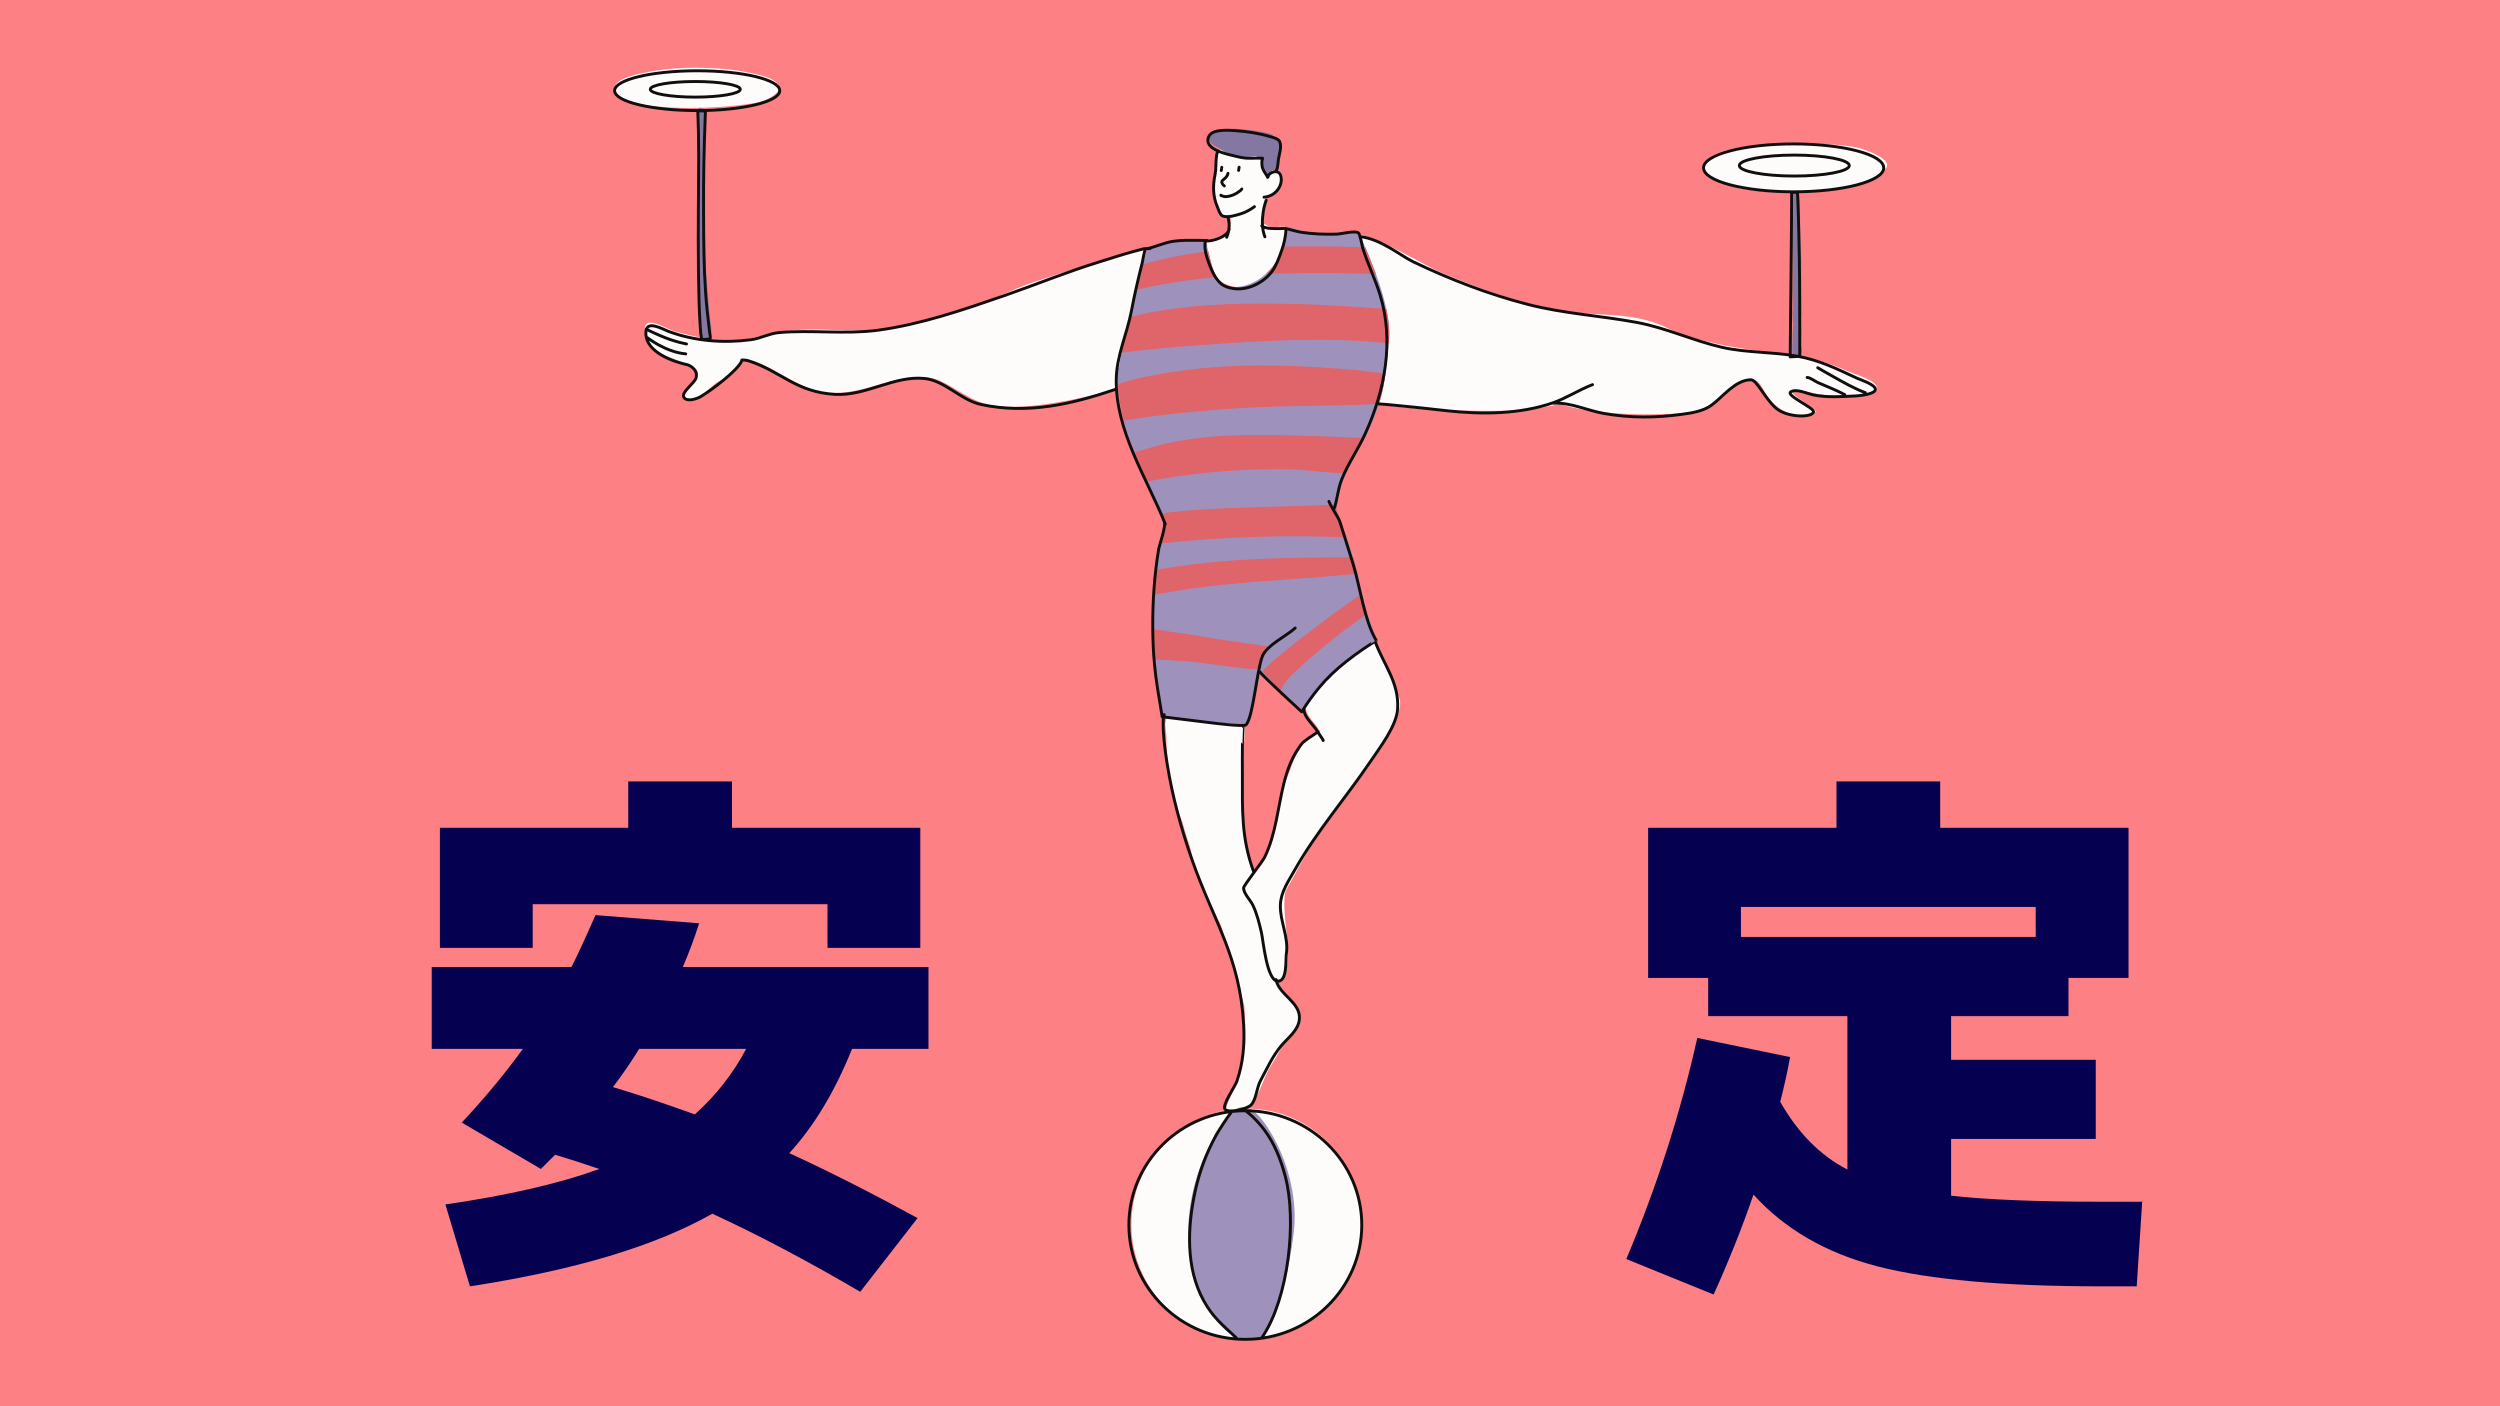 <?xml version="1.0" encoding="UTF-8"?> <svg xmlns="http://www.w3.org/2000/svg" xmlns:xlink="http://www.w3.org/1999/xlink" width="1920" zoomAndPan="magnify" viewBox="0 0 1440 810" height="1080" preserveAspectRatio="xMidYMid meet" version="1.0"><defs><g></g><clipPath id="10818e9d31"><path d="M 643 141 L 801 141 L 801 399 L 643 399 Z M 643 141 " clip-rule="nonzero"></path></clipPath><clipPath id="dee47e3a65"><path d="M 698.914 156.5 C 699.652 158.191 700.5 159.828 701.477 161.391 C 701.754 161.602 702.031 161.812 702.309 162.023 C 701.582 160.965 700.922 159.871 700.328 158.746 Z M 742.137 131.766 C 741.516 128.727 750.133 135.258 762.43 134.57 C 775.859 133.801 782.098 132.48 782.508 133.434 C 789.816 150.047 801.41 176.645 800.141 194.926 C 799.824 199.512 799.32 204.152 798.422 208.672 C 798.105 221.02 794.828 233.484 789.871 244.496 C 788.309 247.934 783.629 256.367 777.867 267.336 C 772.301 277.91 769.422 290.312 769.832 293.219 C 770.109 295.625 779.297 316.207 782.664 333.879 C 786.289 352.848 793.215 368.883 793.215 368.883 C 793.215 368.883 775.844 379.102 764.082 390.996 C 756.242 398.914 751.934 409.055 751.207 409.105 C 749.898 409.215 727.492 389.277 725.641 386.887 C 725.879 396.469 717.816 417.039 717.816 417.039 C 717.816 417.039 677.328 415.914 669.859 411.422 C 669.859 411.422 666.301 391.051 665.309 381.031 C 664.199 369.703 663.078 353.102 664.426 338.441 C 666.234 318.836 670.93 302.207 670.953 301.402 C 666.461 290.551 653.164 261.945 648.629 247.523 C 644.926 235.77 643.273 217.438 643.207 215.098 C 643.184 213.906 643.738 210.324 643.672 211.527 L 644.41 212.031 C 646.988 195.586 652.344 177.027 656.215 160.664 C 656.453 159.633 656.707 158.586 656.957 157.57 C 657.09 155.941 660.738 143.281 660.738 143.281 C 660.738 143.281 674.723 137.703 683.234 138.348 C 684.227 138.203 685.137 138.07 685.258 138.059 C 685.84 138.031 686.539 138.004 687.293 138.02 L 687.199 137.859 C 687.465 137.688 689.223 137.809 689.688 137.793 C 690.742 137.77 692.477 137.41 693.48 137.914 C 694.008 138.164 694.352 138.852 694.59 139.578 C 694.656 139.633 694.723 139.672 694.789 139.723 C 695.383 140.16 695.383 141.285 695.328 142.25 C 696.23 145.473 696.852 148.777 697.762 152.016 C 698.172 153.496 698.648 154.965 699.23 156.395 C 699.559 157.199 699.918 157.98 700.328 158.746 L 702.453 162.129 C 702.852 162.422 703.246 162.711 703.645 162.977 C 704.98 163.875 706.379 164.668 707.836 165.344 C 720.605 166.332 731.535 158.453 737.523 146.543 C 738.332 144.945 741.609 133.457 742.137 131.766 Z M 742.137 131.766 " clip-rule="nonzero"></path></clipPath><clipPath id="97bfea8abe"><path d="M 981 82 L 1086.984 82 L 1086.984 111 L 981 111 Z M 981 82 " clip-rule="nonzero"></path></clipPath><clipPath id="f21d17a2d2"><path d="M 353.164 39.012 L 1086.984 39.012 L 1086.984 772.316 L 353.164 772.316 Z M 353.164 39.012 " clip-rule="nonzero"></path></clipPath></defs><rect x="-144" width="1728" fill="#ffffff" y="-81" height="972" fill-opacity="1"></rect><rect x="-144" width="1728" fill="#fd8084" y="-81" height="972" fill-opacity="1"></rect><path fill="#fefcfb" d="M 703.074 86.055 C 703.09 86.055 703.102 86.043 703.117 86.031 C 703.684 85.566 704.492 85.367 705.07 85.949 C 705.113 85.988 705.164 86.109 705.23 86.281 L 727.637 88.5 C 727.914 88.781 728.191 89.043 728.469 89.336 C 728.68 89.547 728.879 89.77 729.09 89.98 C 729.262 90.168 729.434 90.367 729.605 90.551 C 730.676 91.781 731.641 93.129 732.277 94.637 C 732.395 94.914 732.5 95.203 732.594 95.496 C 732.898 96.406 733.055 97.371 733.121 98.336 L 733.121 98.352 C 734.629 97.926 736.336 98.07 737.219 98.945 C 737.367 99.09 737.496 99.25 737.629 99.395 L 737.684 99.301 C 737.762 99.445 737.828 99.594 737.895 99.75 C 739.109 101.508 738.766 103.477 737.645 105.355 C 736.703 109.465 733.148 112.664 729.09 113.379 C 729.738 117.027 726.977 124.59 727.754 128.938 C 729.051 129.043 730.914 130.922 733.109 131.145 C 735.316 131.355 737.84 129.914 739.043 130.879 L 739.625 130.129 C 739.652 129.547 740.113 131.184 740.262 131.754 C 740.551 132.875 740.684 134.027 740.711 135.191 C 740.828 138.746 739.77 142.262 738.422 145.527 C 734.457 155.098 728.707 164.086 718.383 164.707 C 714.945 165.645 711.297 165.621 707.797 164.336 C 707.281 164.152 706.766 163.941 706.273 163.703 C 700.855 161.602 696.703 155.641 695.012 149.742 C 694.629 148.449 694.363 147.113 694.191 145.777 C 694.086 144.852 694.02 143.926 694.02 143.004 C 694.035 141.391 694.074 138.152 694.074 138.152 C 694.074 138.152 700.922 137.438 703.988 136.312 C 705.508 135.758 707.109 135.23 708.352 134.145 C 708.496 132.254 708.812 130.324 708.812 128.805 C 708.812 128.199 708.934 125.117 708.812 124.098 C 707.348 123.887 704.531 124.734 703.645 123.348 C 700.168 117.82 698.609 113.723 699.191 107.973 C 699.02 102.738 700.09 98.285 700.578 93.062 C 700.777 90.828 701.172 87.828 702.918 86.203 L 702.918 86.188 C 702.918 86.148 702.906 86.082 702.891 86.043 Z M 659.059 143.055 C 642.984 147.191 609.949 157.688 595.355 162.512 C 582.84 166.652 571.945 173.074 559.203 176.523 C 547.176 179.777 527.215 186.148 514.988 188.461 C 489.715 193.219 471.949 186.848 445.457 191.844 C 438.426 193.168 429.316 196.484 420.41 196.578 C 409.371 196.672 398.426 193.195 389.754 191.238 C 384.125 189.969 370.309 179.922 371.461 191.012 C 372.965 205.367 391.949 206.176 400.355 212.398 C 408.062 218.109 386.766 226.887 395.344 229.414 C 403.965 231.949 407.852 222.262 415.043 219.223 C 422.113 216.219 425.562 206.703 429.105 206.941 C 442.484 207.852 460.672 225.594 476.668 226.348 C 499.43 227.43 513.852 215.215 534.949 217.488 C 546.328 218.719 557.684 232.188 573.902 233.934 C 601.121 236.883 645.996 223.215 645.996 223.215 C 645.996 223.215 645.785 204.285 647.176 198.84 C 651.484 182.023 663.551 141.906 659.059 143.055 Z M 782.402 228.461 C 782.863 227.336 784.277 230.035 785.414 230.445 C 792.156 232.875 799.746 233.684 806.816 234.488 C 823.961 236.434 851.773 236.895 869.023 236.551 C 884.742 236.234 898.383 232.664 898.383 232.664 C 898.383 232.664 920.707 241.23 970.145 237.938 C 989.883 236.645 993.832 220.055 1010.066 218.969 C 1014.152 218.707 1016.809 227.867 1019.914 230.973 C 1026.473 237.516 1036.238 242.539 1045.48 237.41 C 1047.977 236.023 1034.203 229.371 1032.684 226.387 C 1031.086 223.227 1042.309 226.004 1042.309 226.004 C 1042.309 226.004 1050.199 227.656 1056.754 228.012 C 1068.453 228.633 1080.801 228.699 1081.039 223.902 C 1081.289 218.691 1070.184 216.578 1060.668 212.32 C 1050.898 207.945 1030.938 203 1026.773 203.492 C 1021.988 204.047 977.285 197.832 962.055 189.742 C 941.383 178.773 919.598 182.594 899.48 179.09 C 876.254 175.043 854.035 167.102 828.973 156.551 C 823.246 154.145 783.406 130.617 779.137 135.586 C 770.082 146.082 782.402 228.461 782.402 228.461 Z M 765.668 391.051 C 767.043 389.387 768.48 387.773 770.027 386.238 C 772.727 383.543 775.672 381.164 778.633 378.77 C 780.617 377.172 782.602 375.586 784.621 374.051 C 786.051 372.969 789.551 369.609 791.68 370.113 C 792.633 370.336 793.77 373.469 794.164 374.195 C 796.281 377.977 797.895 381.758 799.188 385.789 C 800.988 389.043 802.652 392.348 803.605 396.008 C 803.855 397 804.094 398.004 804.293 399.008 C 806.156 401.164 807.039 404.191 806.195 407.984 C 804.078 417.488 798.133 426.438 792.883 434.461 C 785.641 445.539 777.324 455.648 769.078 465.867 C 761.699 476.164 755.012 486.66 748.574 498.598 C 746.078 503.211 743.566 507.824 740.949 512.371 C 740.801 512.637 740.617 512.965 740.406 513.348 C 738.383 524.996 742.07 538.215 741.832 549.82 C 741.793 552.41 741.293 562.828 738.543 563.992 C 737.418 564.453 736.348 564.359 735.344 563.898 C 735.395 564.004 735.449 564.121 735.5 564.227 C 736.77 566.965 738.094 569.676 739.73 572.199 C 742.508 574.895 746.273 578.199 747.492 581.809 C 748.031 582.68 748.469 583.594 748.762 584.57 C 750.625 590.719 744.492 594.645 741.25 598.836 C 737.906 603.156 735.633 608.324 732.633 612.898 C 728.867 618.609 727.094 625.285 723.867 631.285 C 722.625 633.586 721.16 636.109 718.992 637.656 C 718.914 637.711 716.414 638.836 716.148 638.477 C 715.238 638.902 714.234 639.27 713.109 639.574 C 711.934 639.891 708.18 641.176 706.91 639.906 C 705.086 639.02 708.191 633.086 708.918 631.457 C 709.195 630.824 709.488 630.203 709.766 629.566 C 710.199 628.602 710.652 627.637 711.074 626.672 C 711.59 625.535 712.078 624.387 712.555 623.234 C 712.805 622.656 713.043 622.059 713.293 621.477 C 713.055 620.316 713.902 618.32 714.168 617.445 C 714.695 615.688 715.199 613.945 715.633 612.184 C 715.672 611.562 715.715 611.074 715.727 610.969 C 715.938 608.008 716.359 605.008 716.996 602.086 C 717.062 601.73 717.168 601.371 717.285 601.07 C 717.273 597.605 717.301 594.141 717.262 590.707 C 717.207 587.043 717.062 583.395 716.77 579.746 L 716.746 579.352 C 713.969 569.184 711.23 558.992 708.441 548.828 C 706.34 543.805 704.727 537.684 703.789 534.656 C 703.617 534.102 703.445 533.535 703.273 532.965 C 701.648 529.98 700.223 526.871 698.914 523.715 C 692.766 514.539 689.156 503.66 686.645 493.031 C 686.211 491.184 685.773 489.332 685.352 487.48 C 683.777 483.027 682.391 478.465 681.172 473.84 C 676.996 463.871 674.668 452.543 673.227 442.867 C 672.5 437.988 672.09 433.074 671.895 428.141 C 671.828 426.516 671.812 424.902 671.84 423.277 L 671.828 423.199 C 671.723 422.301 671.617 421.414 671.512 420.527 C 671.43 419.789 671.352 419.047 671.273 418.309 C 671.258 418.082 671.23 417.859 671.207 417.633 C 671.191 417.488 671.18 417.344 671.18 417.211 C 671.18 416.852 671.23 416.496 671.297 416.152 C 671.379 415.781 671.469 415.414 671.551 415.027 C 671.617 414.75 671.668 414.461 671.707 414.172 C 671.707 414.105 671.707 414.051 671.723 414 C 671.734 413.641 671.695 413.27 671.512 412.98 C 671.469 412.926 671.43 412.875 671.391 412.836 C 671.324 412.754 671.23 412.691 671.141 412.625 L 683.051 414.816 C 683.078 414.777 683.117 414.738 683.168 414.684 L 683.195 414.844 L 684.277 415.043 C 684.953 415.004 685.746 414.922 686.195 414.965 C 688.23 415.148 690.266 415.254 692.316 415.309 C 698.621 415.52 704.887 416.059 711.102 417.117 C 712.09 417.289 716.281 417.461 716.586 418.797 C 717.273 421.863 716.863 425.605 716.27 429.305 C 716.242 431.844 716.203 434.383 716.098 436.918 C 715.887 441.742 715.609 446.609 715.223 451.461 C 715.25 452.055 715.266 452.664 715.289 453.258 C 715.715 467.363 716.32 481.27 719.309 495.094 C 720.312 497.488 721.477 499.812 722.641 502.125 C 723.949 500.566 725.352 499.086 726.75 497.594 C 727.094 496.828 727.438 496.047 727.77 495.266 C 728.285 494.051 728.824 492.836 729.316 491.59 C 729.91 490.086 730.453 488.566 730.941 487.02 C 735.117 473.48 736.426 459.246 742.07 446.133 C 742.508 445.113 742.945 443.953 743.406 442.734 C 743.566 442.234 743.723 441.742 743.895 441.242 C 745.047 437.844 746.605 434.527 748.641 431.617 C 749.051 429.836 750.332 428.012 752.262 426.531 C 754.074 425.141 755.938 423.871 757.945 422.816 L 755.395 424.07 C 755.316 424.059 757.195 422.512 757.523 422.285 C 758.316 421.73 759.148 421.215 759.996 420.766 C 759.812 420.41 759.664 420.145 759.625 420.078 C 757.457 416.312 752.578 412.559 752.211 407.969 C 752 405.395 753.703 403.332 755.25 401.441 C 757.84 398.281 761.477 393.391 765.668 391.051 " fill-opacity="1" fill-rule="evenodd"></path><path fill="#8478a2" d="M 733.387 77.609 C 733.637 77.742 733.57 77.742 733.32 77.664 L 733.359 77.598 Z M 701.531 85.012 C 700.934 84.762 700.352 84.469 699.785 84.141 C 696.93 82.527 694.906 79.434 697.711 76.672 C 698.211 76.184 698.805 75.824 699.441 75.547 C 700.844 74.938 702.258 74.754 703.656 74.766 C 710.094 73.301 719.691 74.875 723.434 75.402 C 725.719 75.719 727.992 76.156 730.266 76.633 C 731.008 76.789 732.699 77.465 733.32 77.664 L 732.832 78.414 C 733.914 78.758 734.973 79.211 735.91 79.805 C 738.094 81.18 738.012 83.199 737.445 85.262 C 737.406 88.25 736.492 91.516 736.016 94.078 C 735.777 95.297 735.633 97.066 734.512 97.742 L 734.551 97.875 C 734.234 97.98 733.941 98.02 733.676 98.008 C 733.453 98.02 733.254 97.992 733.07 97.926 C 732.172 99.207 731.086 101.484 729.727 100.16 C 727.875 98.352 727.066 94.703 727.172 92.23 C 727.172 91.965 727.199 91.688 727.238 91.422 C 725.996 90.883 724.664 90.512 723.406 89.957 C 723.328 89.941 723.234 89.93 723.141 89.918 C 722.242 90.062 721.359 90.195 720.445 90.273 C 714.469 90.84 708.879 89.652 703.762 86.504 C 703.051 86.07 702.23 85.582 701.531 85.012 " fill-opacity="1" fill-rule="evenodd"></path><path fill="#9e92bd" d="M 698.914 156.5 C 699.652 158.191 700.5 159.828 701.477 161.391 C 701.754 161.602 702.031 161.812 702.309 162.023 C 701.582 160.965 700.922 159.871 700.328 158.746 Z M 742.137 131.766 C 741.516 128.727 750.133 135.258 762.43 134.57 C 775.859 133.801 782.098 132.48 782.508 133.434 C 789.816 150.047 801.41 176.645 800.141 194.926 C 799.824 199.512 799.32 204.152 798.422 208.672 C 798.105 221.02 794.828 233.484 789.871 244.496 C 788.309 247.934 783.629 256.367 777.867 267.336 C 772.301 277.91 769.422 290.312 769.832 293.219 C 770.109 295.625 779.297 316.207 782.664 333.879 C 786.289 352.848 793.215 368.883 793.215 368.883 C 793.215 368.883 775.844 379.102 764.082 390.996 C 756.242 398.914 751.934 409.055 751.207 409.105 C 749.898 409.215 727.492 389.277 725.641 386.887 C 725.879 396.469 717.816 417.039 717.816 417.039 C 717.816 417.039 677.328 415.914 669.859 411.422 C 669.859 411.422 666.301 391.051 665.309 381.031 C 664.199 369.703 663.078 353.102 664.426 338.441 C 666.234 318.836 670.93 302.207 670.953 301.402 C 666.461 290.551 653.164 261.945 648.629 247.523 C 644.926 235.77 643.273 217.438 643.207 215.098 C 643.184 213.906 643.738 210.324 643.672 211.527 L 644.41 212.031 C 646.988 195.586 652.344 177.027 656.215 160.664 C 656.453 159.633 656.707 158.586 656.957 157.57 C 657.09 155.945 660.738 143.281 660.738 143.281 C 660.738 143.281 674.723 137.703 683.234 138.348 C 684.227 138.203 685.137 138.07 685.258 138.059 C 685.84 138.031 686.539 138.004 687.293 138.02 L 687.199 137.859 C 687.465 137.688 689.223 137.809 689.688 137.793 C 690.742 137.77 692.477 137.41 693.48 137.914 C 694.008 138.164 694.352 138.852 694.59 139.578 C 694.656 139.633 694.723 139.672 694.789 139.723 C 695.383 140.16 695.383 141.285 695.328 142.25 C 696.23 145.473 696.852 148.777 697.762 152.016 C 698.172 153.496 698.648 154.965 699.23 156.395 C 699.559 157.199 699.918 157.98 700.328 158.746 L 702.453 162.129 C 702.852 162.422 703.246 162.711 703.645 162.977 C 704.98 163.875 706.379 164.668 707.836 165.344 C 720.605 166.332 731.535 158.453 737.523 146.543 C 738.332 144.945 741.609 133.457 742.137 131.766 " fill-opacity="1" fill-rule="evenodd"></path><g clip-path="url(#10818e9d31)"><g clip-path="url(#dee47e3a65)"><path fill="#df656b" d="M 795 143.121 C 794.789 143.559 788.164 142.617 787.754 142.605 C 778.609 142.051 769.422 141.984 760.262 141.93 C 731.496 141.785 702.348 142.355 674.086 148.328 C 669.605 149.27 648.973 153.605 646.461 158.031 C 645.867 159.09 647.188 161.996 647.188 163.238 C 647.176 163.875 645.984 168.117 646.289 168.367 C 647.664 169.48 654.168 166.941 655.527 166.652 C 664.637 164.668 673.809 162.961 683.051 161.695 C 687.664 161.059 692.277 160.492 696.902 159.977 C 710.359 158.52 723.855 157.754 737.379 157.531 C 758.727 157.16 780.195 157.145 801.516 158.281 Z M 808.324 178.52 C 808.363 178.469 806.656 178.336 802.125 178.086 C 798.027 177.859 793.93 177.57 789.832 177.293 C 776.57 176.395 763.289 175.586 750.004 175.191 C 720.406 174.332 690.438 174.57 661.266 180.188 C 659.043 180.621 632.805 186.543 632.316 189.309 C 631.922 191.566 633.242 194.766 633.148 197.199 C 633.07 199.301 631.512 202.34 631.789 204.27 C 631.984 205.684 645.008 203.254 645.84 203.148 C 660.18 201.391 674.578 200.027 688.984 198.984 C 728.02 196.156 768.918 193.406 807.941 198.758 Z M 809.512 217.211 C 809.078 217.555 802.254 215.77 801.648 215.691 C 792.262 214.289 782.812 213.207 773.348 212.48 C 740.062 209.914 705.867 209.082 672.832 214.676 C 666.816 215.691 643.328 219.168 638.648 224.812 C 637.922 225.699 639.746 231.566 639.719 232.836 C 639.668 234.898 637.855 240.648 639.125 242.367 C 640.512 244.23 647.027 242.262 648.668 242.012 C 657.59 240.648 666.512 239.352 675.488 238.375 C 680.711 237.805 685.957 237.289 691.191 236.828 C 705.852 235.52 720.523 234.594 735.238 234.172 C 758.887 233.484 782.797 233.867 806.379 231.766 Z M 791.906 252.27 L 785.945 271.223 C 781 274.805 750.781 270.418 744.41 270.312 C 724.039 269.98 703.539 271.023 683.34 273.695 C 675.688 274.699 668.086 275.969 660.5 277.355 C 652.434 278.824 649.594 279.434 649.473 271.117 C 649.434 268.75 648.457 265.844 648.746 263.543 C 649.066 261.02 670.254 255.746 672.344 255.293 C 698.477 249.652 725.641 250.207 752.211 250.984 C 760.867 251.238 769.512 251.605 778.156 251.988 C 781.184 252.121 784.211 252.215 787.238 252.27 C 788.812 252.281 791.574 252.27 791.906 252.27 Z M 789.605 289.387 C 790.543 288.195 786.566 289.586 785.059 289.676 C 781.977 289.863 778.91 290.035 775.832 290.207 C 765.152 290.828 754.457 291.238 743.75 291.555 C 720.207 292.215 696.414 292.531 672.992 295.164 C 671.02 295.387 651.258 298.07 651.352 301.02 C 651.668 310.629 650.719 314.832 661.332 313.828 C 669.621 313.035 677.895 312.07 686.195 311.395 C 709.344 309.52 732.555 308.605 755.766 309.004 C 763.934 309.148 772.117 309.238 780.262 309.848 C 789.723 310.562 794.723 313.035 793.16 303.57 Z M 657.406 329.715 C 659.48 330.297 663.91 328.461 665.945 328.129 C 673.465 326.898 681.027 325.828 688.59 324.891 C 711.734 322.035 735.156 321.363 758.461 321.137 C 766.301 321.07 774.141 320.953 781.977 320.887 C 782.402 320.887 788.996 320.488 789.062 321.109 C 789.75 328.461 788.973 329.836 781.355 330.562 C 775.898 331.09 770.426 331.539 764.953 332.004 C 739.875 334.105 714.617 335.203 689.66 338.598 C 681.094 339.762 672.543 341.082 664.066 342.844 C 661.266 343.41 657.75 346.055 656.426 343.398 Z M 730.016 372.242 C 730.016 372.199 730.07 372.16 730.109 372.254 Z M 730.016 372.242 C 730.027 372.266 730.043 372.281 730.109 372.254 C 730.664 372.004 729.527 373.312 729.223 373.852 C 728.562 375.055 727.98 376.297 727.453 377.566 C 727.027 378.586 726.633 379.602 726.289 380.648 C 726.051 381.348 725.852 382.047 725.652 382.75 C 724.965 385.168 724.848 385.566 722.43 385.418 C 721.809 385.379 721.199 385.34 720.59 385.301 C 708.324 384.453 696.203 381.996 683.949 380.965 C 680.844 380.699 677.723 380.477 674.602 380.305 C 672.621 380.184 670.652 380.078 668.68 379.988 C 667.543 379.934 666.406 379.879 665.285 379.828 C 664.438 379.789 663.605 379.75 662.773 379.695 C 659.957 379.512 659.668 379.023 659.797 376.168 C 659.84 375.148 659.852 374.129 659.84 373.113 C 659.812 371.594 659.68 370.086 659.441 368.578 C 659.109 366.504 657.656 363.859 657.711 361.812 C 657.734 360.965 661.238 361.836 661.621 361.891 C 665.734 362.562 669.832 363.25 673.957 363.848 C 682.746 365.102 691.535 366.293 700.262 367.984 Z M 727.188 386.742 C 727.398 385.949 729.383 384.414 729.922 383.887 C 732.66 381.188 735.605 378.703 738.555 376.246 C 749.289 367.324 781.16 343.438 784.332 342.312 C 784.422 342.285 788.469 352.809 787.426 353.59 C 783.262 356.723 778.926 359.617 774.773 362.762 C 765.984 369.387 757.523 376.484 749.355 383.848 C 745.125 387.668 739.652 392.477 737.59 398.082 L 727.188 386.742 " fill-opacity="1" fill-rule="evenodd"></path></g></g><g clip-path="url(#97bfea8abe)"><path fill="#fefcfb" d="M 1047.422 110.113 C 1029.434 109.293 1009.156 112.836 992.656 105.328 C 986.457 102.5 979.504 98.641 981.988 93.906 C 989.445 79.699 1054.879 81.602 1069.551 84.973 C 1076.582 86.586 1089.734 92.086 1086.484 96.617 C 1078.594 107.656 1047.422 110.113 1047.422 110.113 " fill-opacity="1" fill-rule="evenodd"></path></g><path fill="#fefcfb" d="M 354.195 51.555 C 352.902 45.199 367.297 42.383 378.07 40.648 C 397.898 37.465 421.996 39.578 430.387 41.656 C 435.238 42.859 448.352 44.324 449.027 51.199 C 449.078 51.871 444.824 57.621 434.91 59.289 C 408.434 63.758 356.828 64.352 354.195 51.555 " fill-opacity="1" fill-rule="evenodd"></path><path fill="#9e92bd" d="M 718.676 641.398 C 735.66 666.105 737.074 706.434 732.594 734.801 C 731.617 740.988 730.281 747.16 728.164 753.07 C 721.199 772.488 712.195 771.512 699.68 755.133 C 682.176 732.238 686.062 698.688 693.215 672.781 C 695.516 664.504 698.676 656.348 703.207 649.027 C 704.664 646.688 706.195 644.387 708.141 642.418 C 709.105 641.438 712.461 641.332 711.629 640.234 " fill-opacity="1" fill-rule="evenodd"></path><path fill="#fefcfb" d="M 718.078 638.559 C 754.723 638.559 784.477 668.457 784.477 705.27 C 784.477 742.086 754.723 771.973 718.078 771.973 C 681.438 771.973 651.684 742.086 651.684 705.27 C 651.684 668.457 681.438 638.559 718.078 638.559 " fill-opacity="1" fill-rule="evenodd"></path><path fill="#9e92bd" d="M 697.922 660.566 C 699.297 656.324 701.039 652.355 703.301 648.512 C 713.188 631.605 721.754 636.453 730.348 649.738 C 740.312 665.141 746.223 685.047 745.691 703.445 C 745.309 716.797 737.324 761.277 727.344 769.711 C 725.496 771.285 722.48 771.285 720.207 771.43 C 703.762 772.461 693.719 750.914 688.629 737.922 C 686.977 733.719 686.078 729.383 685.457 724.902 C 684.688 719.375 684.387 713.758 684.449 708.168 C 684.609 694.629 687.691 681.172 692.605 668.59 C 693.254 666.938 701.359 650.52 701.266 650.109 " fill-opacity="1" fill-rule="evenodd"></path><path fill="#8478a2" d="M 403.039 95.852 C 402.789 89.176 402.684 82.488 402.523 75.797 C 402.445 72.613 402.246 69.426 402.219 66.227 C 402.219 65.965 402.535 61.879 402.617 61.973 L 406.504 62.938 C 404.957 72.336 406.555 82.344 405.367 91.926 L 405.617 91.504 C 405.855 106.359 405.801 121.23 406.078 136.074 C 406.238 144.852 406.316 153.539 407.164 162.301 C 407.836 169.254 408.195 176.234 408.906 183.188 C 409.227 186.199 410.508 190.695 409.344 193.684 C 408.672 195.414 404.703 195.586 404.164 193.617 C 402.695 188.277 402.773 182.273 402.801 176.801 C 402.906 160.043 401.676 143.359 402.086 126.559 C 402.246 119.738 402.34 112.918 402.324 106.098 C 402.324 103.359 403.172 99.367 402.523 96.711 L 403.039 95.852 " fill-opacity="1" fill-rule="evenodd"></path><path fill="#8478a2" d="M 1036.41 110.219 C 1035.988 112.77 1036.82 116.023 1036.793 118.613 C 1036.727 126.891 1036.848 135.203 1037.113 143.465 C 1037.191 145.988 1038.883 155.176 1034.414 155.574 C 1032.645 155.73 1032.801 149.676 1032.75 148.832 C 1032.223 140.598 1032.645 132.336 1032.855 124.113 C 1032.934 121.086 1033.016 118.047 1033.016 115.02 C 1033.016 114.066 1033 113.102 1033 112.148 C 1033 112.059 1032.961 110.539 1033.121 110.773 " fill-opacity="1" fill-rule="evenodd"></path><path fill="#8478a2" d="M 1032.949 176.988 C 1032.445 169.637 1032.711 162.316 1032.895 154.938 C 1032.949 152.664 1033.055 150.363 1033.172 148.09 C 1033.188 147.855 1033.582 145.938 1033.438 145.777 L 1037.508 149.559 C 1037.402 154.594 1037.48 159.633 1037.508 164.668 C 1037.523 167.973 1037.586 171.277 1037.602 174.594 C 1037.602 175.559 1037.602 176.523 1037.613 177.504 C 1037.629 178.07 1037.629 178.652 1037.641 179.223 C 1037.641 179.605 1037.629 181.52 1037.324 183.281 C 1037.457 188.738 1037.707 194.211 1037.258 199.672 L 1037.242 199.777 L 1037.918 200.383 C 1037.906 201.391 1038.156 203.254 1037.402 204.125 C 1036.621 205.023 1033.344 205.184 1032.738 204.031 C 1032.051 203.238 1032.406 199.867 1032.406 199.34 C 1032.406 195.109 1032.645 190.879 1032.855 186.664 C 1032.578 184.031 1032.5 181.363 1032.723 178.746 C 1032.789 178.152 1032.855 177.57 1032.949 176.988 " fill-opacity="1" fill-rule="evenodd"></path><g clip-path="url(#f21d17a2d2)"><path stroke-linecap="round" transform="matrix(0.338, 0, 0, -0.338, 353.165, 772.319)" fill="none" stroke-linejoin="round" d="M 1080.191 389.931 C 1076.567 393.683 1087.971 383.721 1089.922 381.805 C 1097.229 374.694 1104.028 367.156 1110.077 358.995 C 1127.496 335.55 1138.208 307.777 1145.584 279.738 C 1165.231 205.053 1151.368 73.25 1106.094 6.184 M 1052.545 388.373 C 1045.272 378.919 1033.244 360.473 1027.461 350.084 C 1011.093 320.521 999.214 288.373 991.988 255.359 C 978.748 194.848 975.354 124.191 1006.521 68.171 C 1021.759 40.871 1034.999 30.355 1062.738 4.302 M 1077.34 392.113 C 1186.875 392.113 1275.782 304.81 1275.782 197.307 C 1275.782 89.769 1186.875 2.513 1077.34 2.513 C 967.851 2.513 878.909 89.769 878.909 197.307 C 878.909 304.81 967.851 392.113 1077.34 392.113 Z M 140.042 2146.058 C 182.348 2146.058 216.724 2140.125 216.724 2132.784 C 216.724 2125.442 182.348 2119.463 140.042 2119.463 C 97.7 2119.463 63.324 2125.442 63.324 2132.784 C 63.324 2140.125 97.7 2146.058 140.042 2146.058 Z M 2011.752 2039.698 C 2096.481 2039.698 2165.268 2021.413 2165.268 1998.915 C 2165.268 1976.371 2096.481 1958.098 2011.752 1958.098 C 1926.99 1958.098 1858.203 1976.371 1858.203 1998.915 C 1858.203 2021.413 1926.99 2039.698 2011.752 2039.698 Z M 143.204 2164.343 C 220.903 2164.343 283.941 2149.152 283.941 2130.44 C 283.941 2111.728 220.903 2096.526 143.204 2096.526 C 65.552 2096.526 2.502 2111.728 2.502 2130.44 C 2.502 2149.152 65.552 2164.343 143.204 2164.343 Z M 2008.278 1956.135 C 2008.947 1958.987 2005.854 1676.878 2005.854 1676.878 L 2022.153 1677.663 C 2022.153 1677.663 2022.153 1720.674 2022.153 1731.224 C 2022.153 1783.366 2021.911 1835.519 2020.583 1887.706 C 2020.121 1905.795 2019.764 1923.918 2018.979 1942.041 C 2018.829 1944.846 2018.286 1957.232 2018.286 1957.232 L 2008.786 1957.197 M 2052.812 1658.293 C 2052.847 1658.49 2053.239 1658.097 2053.32 1658.051 C 2055.894 1656.573 2058.399 1655.05 2060.973 1653.526 C 2066.722 1650.167 2072.54 1646.923 2078.358 1643.68 C 2096.412 1633.602 2114.454 1623.017 2133.87 1615.791 M 2034.77 1641.729 C 2039.687 1641.763 2048.634 1634.93 2053.043 1633.013 C 2068.361 1626.376 2083.979 1620.281 2098.789 1612.512 M 1303.047 1596.848 C 1312.455 1596.259 1321.84 1595.324 1331.213 1594.459 C 1361.33 1591.723 1391.285 1588.248 1421.332 1584.97 C 1480.077 1578.448 1544.604 1578.875 1601.363 1598.441 C 1624.807 1606.533 1645.747 1620.593 1668.984 1629.458 M 1273.012 1881.808 C 1308.75 1877.583 1342.814 1848.597 1364.1 1838.485 C 1427.15 1808.484 1491.481 1783.597 1559.137 1766.143 C 1620.155 1750.398 1682.697 1747.004 1744.42 1735.519 C 1794.645 1726.215 1840.784 1704.19 1890.12 1692.981 C 1931.33 1683.643 1975.933 1685.513 2017.894 1677.975 C 2055.698 1671.222 2085.191 1656.458 2119.614 1640.517 C 2125.512 1637.781 2149.65 1630.128 2150.977 1622.151 C 2152.535 1612.893 2121.715 1610.4 2116.797 1610.169 C 2092.972 1609.153 2067.807 1607.122 2044.339 1612.155 C 2035.001 1614.186 2016.254 1623.167 2006.916 1617.199 C 1997.427 1611.185 2046.406 1590.395 2045.702 1583.412 C 2044.605 1572.63 1999.459 1572.976 1980.978 1589.968 C 1960.858 1608.518 1949.107 1637.942 1938.637 1637.781 C 1912.11 1637.435 1891.02 1608.484 1871.87 1594.505 C 1857.579 1583.989 1837.817 1581.184 1820.698 1578.84 C 1776.372 1572.699 1732.807 1572.503 1688.677 1580.318 C 1660.592 1585.282 1630.625 1599.699 1601.674 1597.899 M 157.264 2095.787 C 157.264 2095.787 144.22 2096.607 144.255 2095.279 C 144.416 2091.805 144.532 2088.284 144.647 2084.775 C 144.878 2076.371 145.155 2067.933 145.351 2059.541 C 145.975 2033.834 145.859 2008.138 145.629 1982.466 C 145.074 1911.497 144.416 1840.402 146.448 1769.421 C 146.841 1755.477 147.695 1741.533 148.48 1727.588 C 148.48 1727.542 149.565 1706.221 151.92 1706.487 C 154.217 1706.729 163.786 1706.418 165.114 1707.78 C 166.568 1709.223 164.606 1716.841 164.41 1718.446 C 163.013 1731.028 161.443 1743.645 160.162 1756.262 C 155.856 1798.211 154.69 1840.517 154.332 1882.627 C 153.905 1937.943 153.824 1993.167 155.66 2048.448 C 156.168 2062.981 157.264 2095.787 157.264 2095.787 Z M 56.444 1724.229 C 55.59 1723.917 57.968 1723.213 58.753 1722.786 C 60.312 1721.967 61.916 1721.216 63.474 1720.478 C 68.588 1718.053 73.794 1715.745 78.989 1713.482 C 93.787 1706.995 109.105 1701.847 125.035 1698.799 M 58.164 1709.465 C 57.541 1709.973 59.492 1708.599 60.161 1708.138 C 61.604 1707.122 63.082 1706.141 64.571 1705.125 C 68.784 1702.274 73.09 1699.538 77.58 1697.114 C 91.363 1689.576 107.893 1683.285 123.708 1681.923 M 914.532 1861.653 C 917.811 1860.672 907.537 1861.803 904.178 1861.018 C 898.083 1859.54 892.069 1857.821 886.055 1856.181 C 866.327 1850.744 846.911 1844.303 827.38 1838.289 C 772.699 1821.413 719.923 1799.653 665.934 1780.942 C 597.309 1757.151 523.512 1731.917 451.216 1722.232 C 395.542 1714.775 338.668 1723.098 282.775 1718.215 C 266.176 1716.761 251.481 1708.288 234.963 1706.06 C 188.512 1699.734 138.437 1703.682 94.341 1720.247 C 84.414 1723.952 57.495 1739.893 55.821 1720.166 C 53.247 1690.199 90.313 1671.257 127.032 1663.292 C 127.032 1663.292 144.647 1657.589 141.519 1641.682 C 139.649 1631.998 114.646 1616.333 120.706 1607.583 C 126.363 1599.422 142.927 1605.471 149.334 1609.153 C 165.552 1618.48 213.365 1654.299 218.94 1669.733 L 219.252 1671.418 C 223.085 1671.614 227.032 1671.222 231.211 1669.894 C 285.742 1652.395 311.334 1616.53 378.597 1612.893 C 431.015 1610.042 478.666 1644.972 529.838 1640.043 C 566.13 1636.534 591.526 1603.208 627.31 1595.59 C 706.832 1578.713 781.172 1596.098 855.742 1621.332 M 1073.588 1047.037 C 1073.669 1047.037 1072.573 1023.997 1072.457 1019.818 C 1072.065 1001.337 1072.342 982.856 1072.342 964.387 C 1072.342 904.581 1070.425 857.357 1091.169 800.436 M 939.177 1066.8 C 936.719 1070.794 937.388 1042.235 937.573 1039.303 C 938.785 1020.28 941.209 1001.256 944.256 982.395 C 953.237 927.044 968.082 872.271 986.678 819.379 C 1023.675 714.069 1068.082 654.771 1074.454 538.991 C 1076.289 505.827 1073.831 473.598 1062.807 442.003 C 1059.921 433.6 1036.292 400.286 1043.091 394.191 C 1050.386 387.669 1081.092 395.322 1087.417 402.236 C 1095.971 411.575 1096.802 431.614 1103.082 443.215 C 1113.99 463.324 1123.941 485.591 1138.785 503.137 C 1150.121 516.527 1167.851 529.225 1169.491 548.133 C 1171.996 577.084 1134.653 589.262 1129.608 615.673 M 1201.558 1038.011 C 1194.724 1032.943 1178.287 1023.685 1173.081 1016.955 C 1158.005 997.424 1149.417 975.365 1143.437 951.643 C 1132.817 909.464 1129.608 863.879 1110.354 824.308 C 1106.129 815.593 1074.292 776.022 1074.373 771.682 C 1074.489 762.274 1085.859 751.181 1089.841 743.089 C 1097.264 728.013 1101.177 711.137 1104.963 694.895 C 1107.699 683.133 1113.794 614.115 1132.309 612.857 C 1149.255 611.76 1145.746 650.084 1147.27 659.7 C 1151.645 687.508 1136.096 715.05 1137.065 742.974 C 1137.816 764.698 1150.744 783.248 1161.099 801.568 C 1198.672 868.138 1248.089 924.574 1290.708 987.508 C 1306.129 1010.318 1335.196 1048.019 1336.869 1076.923 C 1339.536 1121.608 1313.864 1151.182 1299.261 1189.852 M 1177.386 1075.238 C 1176.878 1065.091 1191.411 1050.951 1196.872 1043.447 C 1199.376 1039.973 1201.754 1036.452 1203.982 1032.781 C 1204.767 1031.489 1211.324 1022.473 1209.927 1023.016 M 1219.843 1430.589 C 1222.579 1422.197 1236.015 1403.762 1238.635 1395.278 C 1246.289 1370.794 1254.138 1346.334 1261.607 1321.77 C 1272.735 1285.085 1280.469 1226.537 1300.589 1193.327 C 1300.623 1193.246 1257.89 1168.093 1224.252 1135.979 C 1194.574 1107.629 1173.473 1071.879 1173.473 1071.879 C 1173.473 1071.879 1108.242 1131.489 1101.177 1141.058 M 939.027 1395.982 C 943.044 1390.083 930.855 1356.065 929.804 1349.889 C 922.232 1304.697 919.219 1258.489 919.611 1212.662 C 919.761 1192.899 920.627 1173.137 922.497 1153.444 C 923.825 1139.777 925.395 1126.144 927.622 1112.581 C 930.855 1092.784 935.668 1063.487 935.668 1063.487 C 935.668 1063.487 975.504 1058.558 1016.402 1053.559 C 1021.089 1052.982 1075.354 1045.906 1078.714 1049.854 C 1090.938 1064.26 1096.675 1141.728 1106.487 1166.8 C 1113.713 1185.281 1147.928 1201.372 1162.299 1214.693 M 1145.896 1895.36 C 1145.076 1896.341 1164.654 1890.396 1171.996 1889.265 C 1191.873 1886.136 1212.467 1885.432 1232.575 1885.94 C 1240.898 1886.136 1261.676 1892.035 1269.606 1888.48 C 1272.896 1887.037 1276.325 1865.52 1277.34 1862.357 C 1285.859 1835.519 1298.28 1810.169 1306.684 1783.285 C 1331.479 1703.994 1315.272 1618.988 1281.323 1545.088 C 1269.26 1518.757 1252.187 1494.62 1241.487 1467.666 C 1235.161 1451.806 1234.26 1435.322 1229.181 1419.38 M 1012.778 1875.239 C 1009.65 1875.043 1002.146 1875.355 998.984 1875.401 C 984.693 1875.551 970.425 1875.863 956.169 1874.027 C 939.062 1871.846 923.825 1863.638 907.387 1860.706 C 905.817 1860.441 902.031 1838.52 901.638 1836.996 C 894.643 1809.662 888.433 1782.512 883.169 1754.773 C 875.781 1716.137 857.97 1678.794 857.381 1638.958 C 856.054 1549.659 909.338 1471.141 940.978 1391.769 M 1049.844 1894.54 C 1047.269 1883.643 1031.917 1877.941 1022.544 1875.713 C 1019.923 1875.124 1017.222 1874.581 1014.532 1874.385 C 1010.469 1874.108 1008.98 1875.124 1008.599 1870.911 C 1007.618 1859.113 1011.127 1847.547 1015.237 1836.65 C 1019.842 1824.379 1025.776 1810.169 1036.015 1801.42 C 1041.798 1796.491 1049.682 1794.378 1057.07 1793.247 C 1081.138 1789.542 1108.091 1802.932 1122.578 1822.082 C 1129.528 1831.294 1133.475 1842.387 1137.458 1853.134 C 1141.129 1863.05 1144.338 1873.289 1145.631 1883.793 C 1146.011 1887.314 1147.108 1892.197 1145.977 1895.671 C 1145.896 1896.029 1143.668 1895.706 1143.472 1895.706 C 1140.621 1895.59 1137.816 1895.394 1134.964 1895.394 C 1127.346 1895.394 1112.028 1894.655 1105.356 1900.046 M 1106.094 2014.891 C 1107.422 2015.168 1105.737 2012.121 1105.621 2010.712 C 1105.471 2008.011 1105.471 2005.287 1105.817 2002.586 C 1106.914 1994.54 1111.289 1990.396 1115.041 1983.909 M 1106.637 2015.122 C 1107.503 2015.745 1104.571 2015.284 1103.52 2015.399 C 1101.096 2015.595 1098.707 2015.514 1096.329 2015.48 C 1089.645 2015.318 1083.008 2015.041 1076.37 2015.676 C 1071.21 2016.219 1066.131 2017.396 1061.098 2018.643 C 1048.632 2021.725 1002.885 2030.325 1015.664 2053.411 C 1022.417 2065.59 1050.386 2062.981 1061.479 2062.196 C 1080.549 2060.834 1100.473 2057.902 1118.792 2052.396 C 1123.594 2050.987 1133.395 2048.875 1135.819 2043.761 C 1139.766 2035.438 1135.23 2022.117 1133.752 2013.644 C 1132.852 2008.45 1133.048 1998.996 1130.035 1994.425 M 1112.928 1943.715 C 1112.974 1944.338 1112.305 1942.041 1112.224 1941.81 C 1111.797 1940.517 1111.37 1939.224 1110.977 1937.943 C 1109.604 1933.441 1108.599 1928.835 1107.895 1924.23 C 1105.737 1910.435 1105.471 1894.69 1110.666 1881.415 M 1048.32 1913.679 C 1048.124 1912.271 1049.763 1905.91 1049.809 1903.255 C 1049.959 1895.521 1048.516 1887.741 1045.55 1880.63 M 1035.703 1952.349 C 1035.16 1951.576 1037.342 1951.38 1038.208 1951.022 C 1041.013 1949.81 1043.91 1949.66 1046.877 1950.087 C 1053.942 1951.102 1060.937 1954.034 1066.524 1958.479 C 1067.69 1959.379 1070.899 1961.341 1071.326 1962.934 M 1047.847 1989.577 C 1047.108 1989.657 1047.535 1988.053 1047.223 1987.395 C 1046.485 1985.709 1045.55 1984.186 1044.372 1982.824 C 1040.309 1978.01 1033.948 1976.96 1039.224 1970.403 C 1039.916 1969.537 1040.701 1968.718 1041.602 1968.06 M 1066.755 1999.966 C 1066.489 1998.13 1066.131 1996.341 1065.9 1994.54 M 1037.261 1999.931 C 1037.111 2000.046 1036.915 1998.211 1036.88 1998.049 C 1036.684 1996.803 1036.557 1995.556 1036.373 1994.344 M 1115.191 1982.708 C 1116.876 1983.216 1116.333 1986.137 1117.58 1987.349 C 1120.708 1990.512 1125.626 1992.855 1130.151 1992.312 C 1139.605 1991.181 1139.536 1978.449 1137.573 1971.65 C 1133.949 1958.756 1122.382 1949.925 1109.177 1948.909 M 1031.016 2026.492 C 1028.592 2025.28 1028.2 2018.954 1027.934 2016.761 C 1026.757 2006.845 1027.807 1997.034 1025.741 1987.199 C 1021.759 1968.175 1022.036 1950.318 1029.77 1932.194 C 1031.293 1928.685 1034.295 1918.793 1038.439 1917.003 C 1046.992 1913.286 1062.934 1918.446 1071.13 1921.136 C 1079.106 1923.722 1086.171 1927.9 1092.889 1932.783 M 2012.849 2020.674 C 2064.61 2020.674 2106.604 2012.698 2106.604 2002.817 C 2106.604 1992.982 2064.61 1984.971 2012.849 1984.971 C 1961.135 1984.971 1919.14 1992.982 1919.14 2002.817 C 1919.14 2012.698 1961.135 2020.674 2012.849 2020.674 Z M 2012.849 2020.674 " stroke="#100f0d" stroke-width="5" stroke-opacity="1" stroke-miterlimit="10"></path></g><g fill="#050150" fill-opacity="1"><g transform="translate(234.52, 711.056)"><g><path d="M 165.703 -69.172 C 177.867 -80.078 187.723 -92.656 195.266 -106.906 L 133.641 -106.906 C 129.441 -99.988 124.41 -92.648 118.547 -84.891 C 131.328 -81.117 147.047 -75.879 165.703 -69.172 Z M 242.109 -190.234 L 72.328 -190.234 L 72.328 -165.078 L 18.859 -165.078 L 18.859 -234.25 L 127.344 -234.25 L 127.344 -260.984 L 187.094 -260.984 L 187.094 -234.25 L 295.578 -234.25 L 295.578 -165.078 L 242.109 -165.078 Z M 108.484 -183.953 L 168.219 -179.234 C 165.289 -170.211 162.148 -161.828 158.797 -154.078 L 300.281 -154.078 L 300.281 -106.906 L 256.266 -106.906 C 246.41 -82.383 234.359 -62.363 220.109 -46.844 C 242.535 -36.57 267.164 -24.102 294 -9.438 L 260.984 33.016 C 230.172 14.984 201.766 -0.004 175.766 -11.953 C 142.859 6.703 96.32 20.645 36.156 29.875 L 22.016 -17.297 C 58.066 -22.535 87.625 -29.348 110.688 -37.734 C 100.832 -41.086 92.344 -43.812 85.219 -45.906 L 77.031 -37.734 L 31.438 -64.453 C 44.438 -78.297 56.176 -92.445 66.656 -106.906 L 14.156 -106.906 L 14.156 -154.078 L 94.641 -154.078 C 97.578 -159.734 102.191 -169.691 108.484 -183.953 Z M 108.484 -183.953 "></path></g></g></g><g fill="#050150" fill-opacity="1"><g transform="translate(930.459, 711.056)"><g><path d="M 242.109 -188.656 L 72.328 -188.656 L 72.328 -171.375 L 242.109 -171.375 Z M 6.281 14.156 C 23.895 -27.562 37.523 -70.016 47.172 -113.203 L 100.625 -102.188 C 99.156 -94.008 97.266 -85.414 94.953 -76.406 C 105.234 -58.375 118.129 -45.379 133.641 -37.422 L 133.641 -125.781 L 53.453 -125.781 L 53.453 -147.781 L 18.859 -147.781 L 18.859 -234.25 L 127.344 -234.25 L 127.344 -260.984 L 187.094 -260.984 L 187.094 -234.25 L 295.578 -234.25 L 295.578 -147.781 L 260.984 -147.781 L 260.984 -125.781 L 193.375 -125.781 L 193.375 -100.625 L 276.703 -100.625 L 276.703 -55.031 L 193.375 -55.031 L 193.375 -22.328 C 214.133 -20.016 242.957 -18.859 279.844 -18.859 L 303.438 -18.859 L 300.281 29.875 L 279.844 29.875 C 223.664 29.875 180.742 26.047 151.078 18.391 C 121.422 10.742 97.578 -3.035 79.547 -22.953 C 73.055 -4.086 65.406 15.094 56.594 34.594 Z M 6.281 14.156 "></path></g></g></g></svg> 